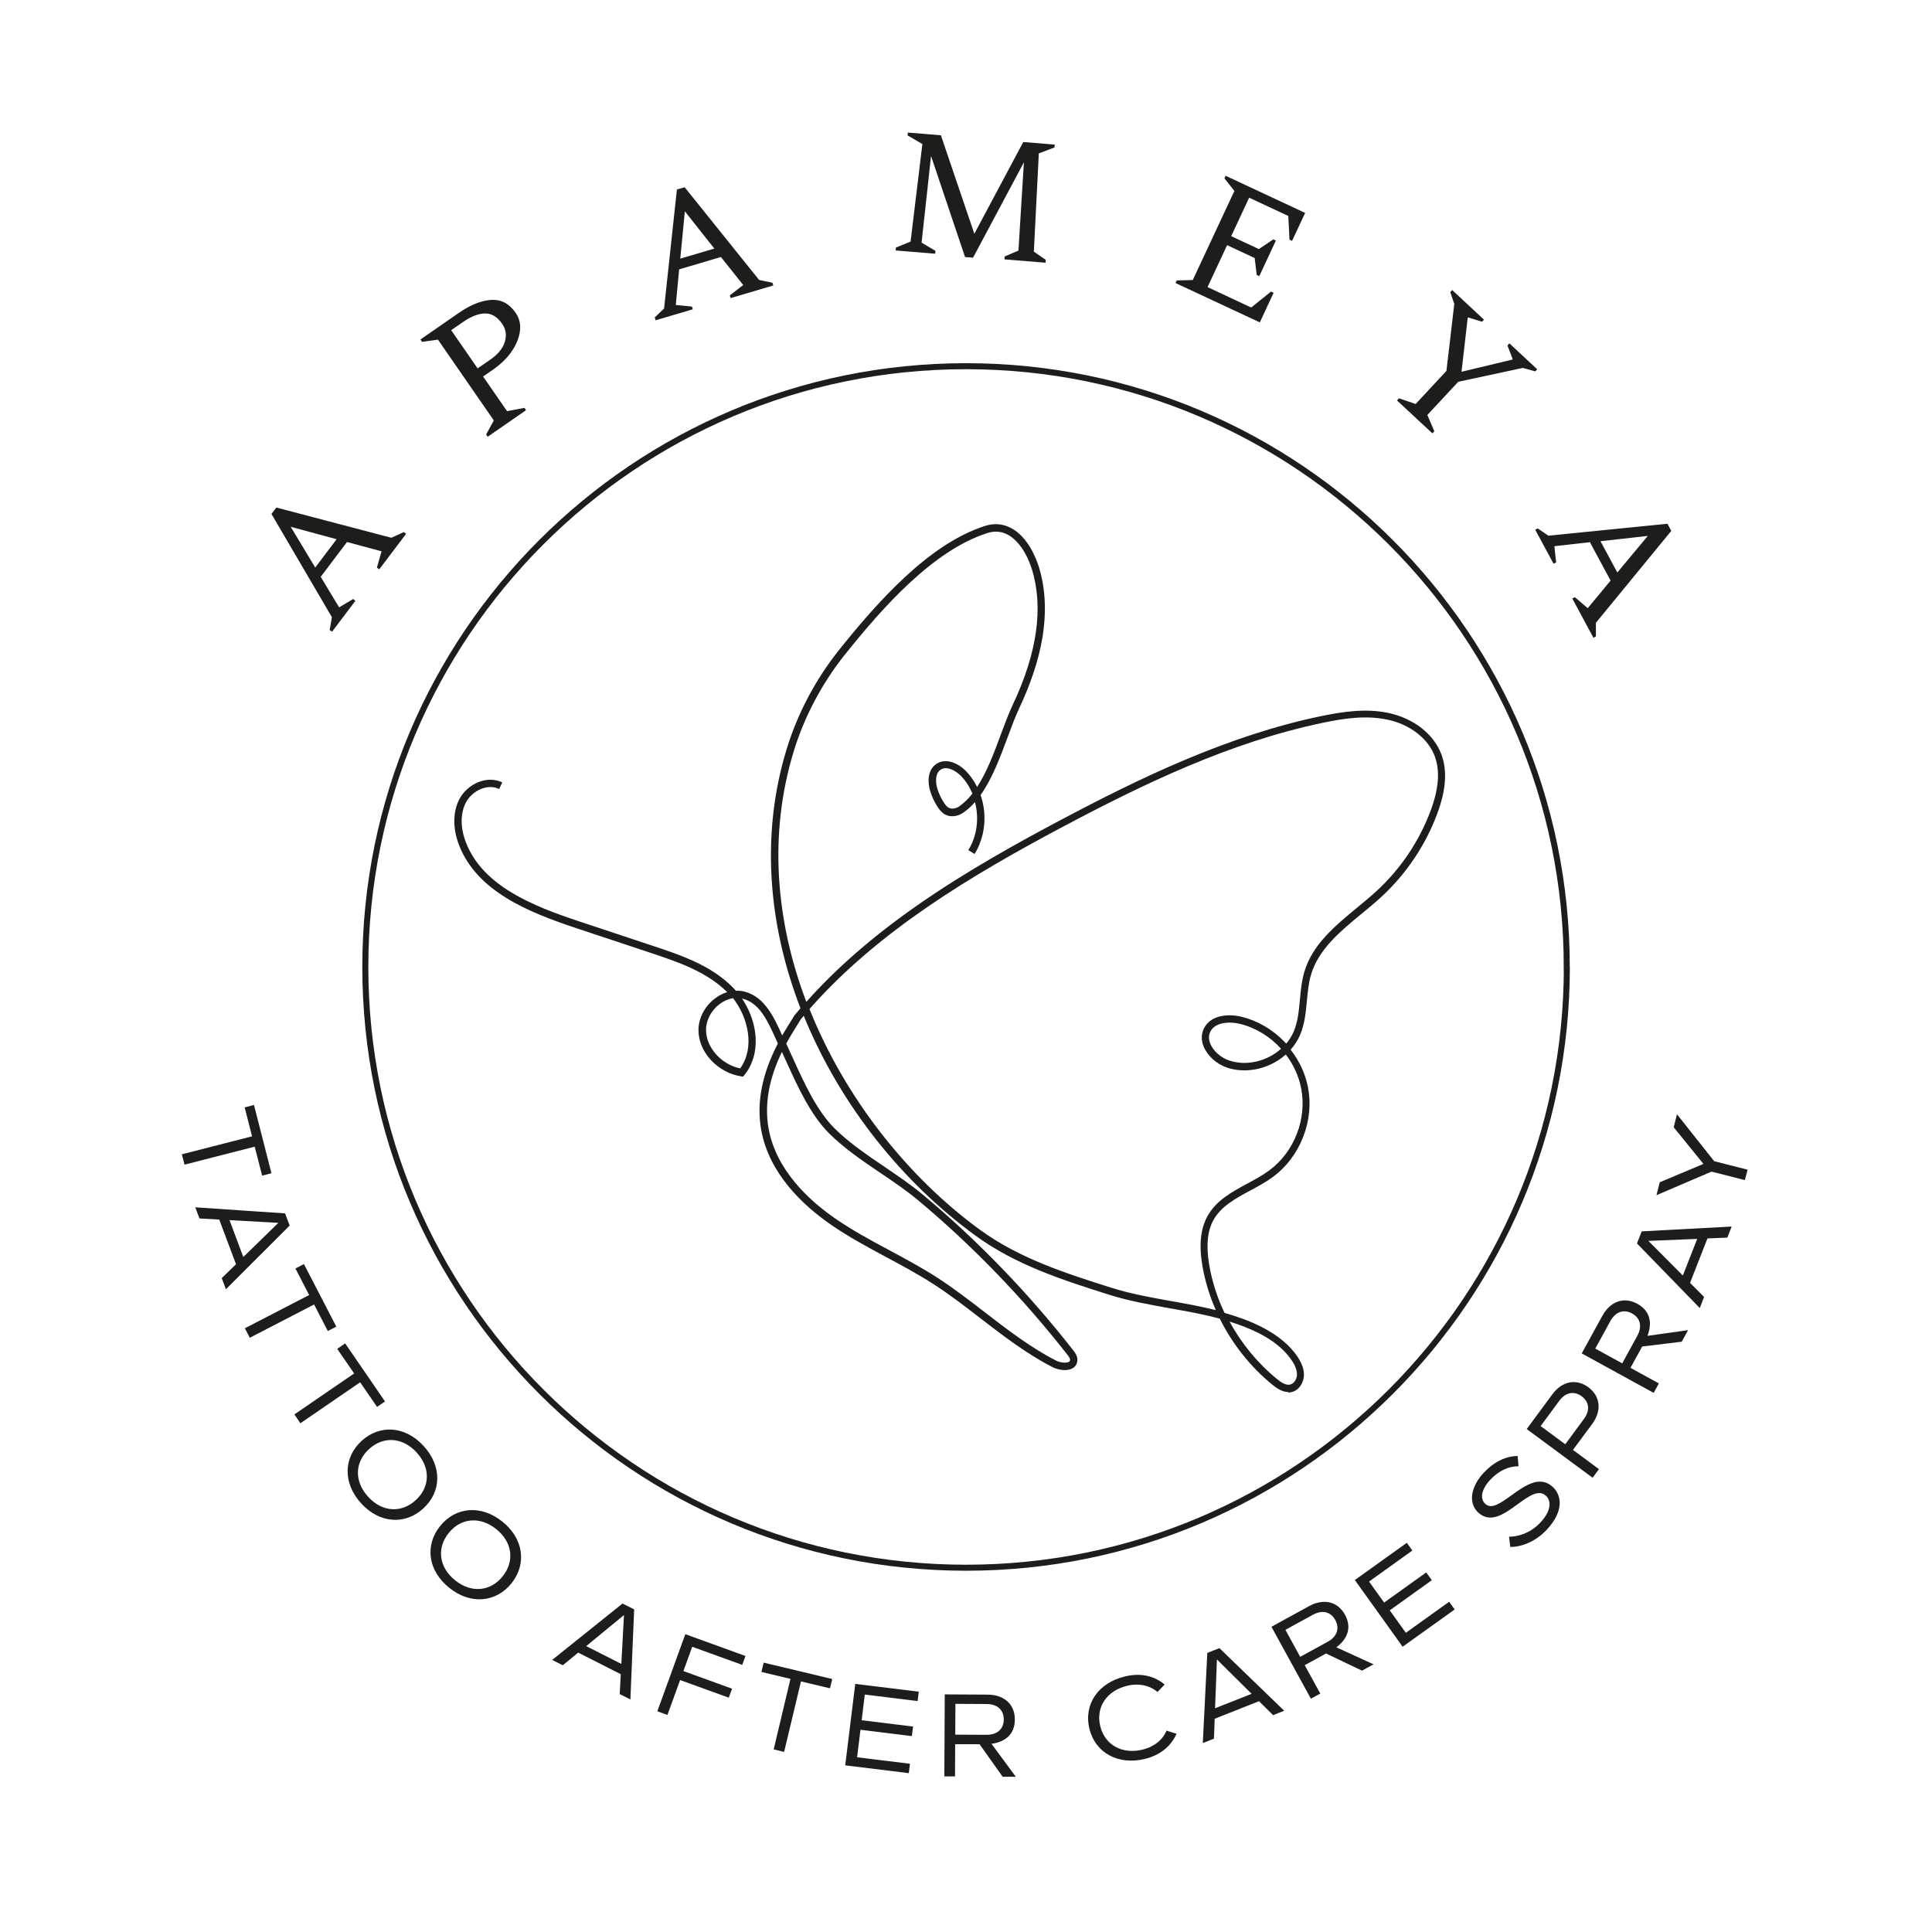 <svg xmlns="http://www.w3.org/2000/svg" xmlns:xlink="http://www.w3.org/1999/xlink" id="Ebene_1" viewBox="0 0 240.92 240.92"><defs><style>      .st0 {        fill: #1d1d1b;        fill-rule: evenodd;      }      .st1 {        stroke: #1d1d1b;        stroke-miterlimit: 10;        stroke-width: 1.5px;      }      .st1, .st2, .st3 {        fill: none;      }      .st2 {        clip-path: url(#clippath);      }      .st4 {        clip-path: url(#clippath-1);      }      .st5 {        clip-path: url(#clippath-2);      }      .st6 {        fill: #fff;      }      .st3 {        clip-rule: evenodd;      }    </style><clipPath id="clippath"><path class="st3" d="M237.13,120.46c0,64.4-52.27,116.67-116.67,116.67S3.79,184.86,3.79,120.46,56.06,3.79,120.46,3.79s116.67,52.27,116.67,116.67h0ZM-93.5-155.26"></path></clipPath><clipPath id="clippath-1"><rect class="st2" x="-93.5" y="-155.26" width="419.53" height="595.28"></rect></clipPath><clipPath id="clippath-2"><path class="st3" d="M195.76,120.58c0,41.56-33.73,75.29-75.29,75.29s-75.29-33.73-75.29-75.29S78.9,45.29,120.46,45.29s75.29,33.73,75.29,75.29h0Z"></path></clipPath></defs><rect class="st6" x="-93.5" y="-155.26" width="419.53" height="595.28"></rect><g class="st4"><path class="st1" d="M237.13,120.46c0,64.4-52.27,116.67-116.67,116.67S3.79,184.86,3.79,120.46,56.06,3.79,120.46,3.79s116.67,52.27,116.67,116.67h0ZM-93.5-155.26"></path></g><path class="st0" d="M41.4,78.77l-.29-.21.28-1.59-7.54-12.88.61-.8,14.34,3.77,1.55-.71.29.22-3.35,4.43-.29-.22.58-2.03-4.31-1.16-3.28,4.34,2.3,3.81,1.74-1.04.29.22-2.91,3.85ZM39.31,70.77l2.67-3.53-5.73-1.55,3.06,5.08ZM60.82,54.47l-.2-.29.96-1.75-6.97-10.08-1.98.28-.2-.3,4.78-3.31c1.45-1,2.79-1.54,4.03-1.62,1.24-.08,2.26.45,3.05,1.59.47.67.65,1.43.55,2.27-.1.84-.44,1.69-1.02,2.54-.58.85-1.37,1.62-2.36,2.31l-1.22.84,2.99,4.32,2.17-.41.2.29-4.78,3.31h0ZM56.26,41.17l3.3,4.77,1.56-1.08c.97-.67,1.58-1.41,1.83-2.23.25-.82.14-1.57-.34-2.26-.59-.86-1.3-1.29-2.12-1.28-.82,0-1.75.37-2.79,1.09l-1.44.99h0ZM81.75,39.92l-.1-.34,1.16-1.11,1.6-14.84.97-.28,9.28,11.56,1.67.35.1.34-5.32,1.57-.1-.34,1.67-1.29-2.78-3.49-5.21,1.54-.42,4.44,2.02.2.1.34-4.63,1.37ZM84.83,32.25l4.25-1.25-3.68-4.65-.57,5.9ZM111.69,31.23l.03-.36,1.83-.75,1.47-12.16-1.84-1.07.03-.36,4.12.34,4.17,12.28,6.1-11.44,3.92.32-.03.36-1.95.74-.62,12.25,1.49,1.02-.03.36-5.13-.42.03-.36,1.72-.73.68-11.01-6.34,11.89-1-.08-4.24-12.6-1.18,10.81,1.73,1.02-.03.36-4.95-.41ZM146.59,35.29l.15-.32,2-.05,5.19-11.11-1.24-1.57.15-.32,9.91,4.63-1.63,3.49-.32-.15-.15-2.96-4.88-2.28-2.24,4.8,3.45,1.61,1.8-1.21.32.15-2.07,4.44-.32-.15-.25-2.11-3.44-1.61-2.44,5.23,5.45,2.55,2.46-1.99.33.15-1.72,3.69-10.48-4.89ZM174.21,49.93l.24-.26,2.08.71,3.84-4.13.98-8.35-.5-1.47.24-.26,3.96,3.69-.24.26-1.73-.54-.06.07-.77,6.71,6.32-1.51.06-.07-.65-1.7.24-.26,3.47,3.23-.24.26-1.55-.43-8.06,1.73-3.85,4.14.87,2.03-.24.26-4.42-4.11ZM191.44,66.06l.31-.17,1.33.91,14.85-1.49.48.89-9.4,11.46v1.7s-.31.17-.31.17l-2.63-4.89.32-.17,1.6,1.37,2.85-3.44-2.58-4.79-4.43.5.22,2.02-.32.17-2.29-4.25ZM199.58,67.49l2.1,3.9,3.8-4.56-5.89.66Z"></path><g class="st5"><path class="st1" d="M195.76,120.58c0,41.56-33.73,75.29-75.29,75.29s-75.29-33.73-75.29-75.29S78.9,45.29,120.46,45.29s75.29,33.73,75.29,75.29h0Z"></path></g><path class="st0" d="M22.68,143.94l8.75-2.24-.92-3.61,1.16-.3,2.18,8.51-1.16.3-.93-3.61-8.75,2.24-.33-1.29ZM24.34,150.55l11.21.76.57,1.52-7.95,7.94-.52-1.39,1.78-1.73-2.09-5.57-2.47-.14-.52-1.39ZM28.62,152.15l1.72,4.6,4.37-4.26-6.09-.34ZM30.53,165.64l8.02-4.15-1.71-3.31,1.06-.55,4.04,7.8-1.06.55-1.71-3.31-8.02,4.15-.61-1.18ZM36.71,176.38l7.45-5.11-2.11-3.07.99-.68,4.97,7.24-.99.68-2.11-3.07-7.45,5.11-.75-1.1ZM45.03,187.46c-2.29-2.51-2.21-5.7.06-7.78,2.28-2.08,5.46-1.87,7.75.65,2.3,2.52,2.22,5.7-.06,7.78-2.28,2.08-5.46,1.87-7.75-.65h0ZM46.02,180.7c-1.78,1.62-1.88,4.02-.11,5.95,1.76,1.93,4.15,2.05,5.93.42,1.78-1.62,1.88-4.02.12-5.94-1.77-1.94-4.16-2.06-5.94-.43h0ZM56.02,198c-2.66-2.13-3.07-5.29-1.14-7.7,1.93-2.4,5.1-2.69,7.76-.56,2.66,2.13,3.07,5.29,1.14,7.7-1.93,2.4-5.11,2.69-7.76.56h0ZM55.95,191.17c-1.51,1.88-1.23,4.26.81,5.9,2.03,1.63,4.42,1.38,5.92-.5,1.51-1.88,1.23-4.26-.8-5.89-2.05-1.64-4.43-1.39-5.93.49h0ZM68.86,206.99l8.77-7.03,1.45.73-.47,11.23-1.33-.67.13-2.48-5.31-2.69-1.92,1.58-1.33-.67ZM73.1,205.27l4.38,2.22.33-6.09-4.71,3.87ZM81.97,213.4l3.49-9.62,7.5,2.72-.4,1.11-6.24-2.26-1.1,3.03,6.07,2.2-.41,1.12-6.07-2.2-1.58,4.35-1.25-.45ZM96.48,218.14l2.09-8.79-3.62-.86.28-1.16,8.55,2.04-.28,1.16-3.62-.86-2.1,8.79-1.3-.31ZM105.4,220.13l1.25-10.15,7.92.97-.14,1.17-6.59-.81-.39,3.2,6.41.79-.15,1.19-6.41-.79-.42,3.43,6.59.81-.14,1.17-7.92-.97ZM117.76,221.52l.05-10.23,5.34.03c1.99,0,3.41,1.14,3.4,3.11,0,1.9-1.27,2.8-2.91,3.02l3.03,4.11h-1.64s-2.88-4.06-2.88-4.06h-3.04s-.02,4.02-.02,4.02h-1.33ZM119.12,216.31l3.91.02c1.33,0,2.14-.73,2.14-1.91,0-1.18-.79-1.92-2.12-1.93l-3.91-.02-.02,3.83h0ZM142.75,219.34c-3.26.79-6.16-.71-6.9-3.77-.75-3.07,1.13-5.72,4.4-6.51,2.09-.51,3.75-.03,4.98,1l-.89.93c-.97-.82-2.31-1.13-3.8-.77-2.52.61-3.92,2.66-3.34,5.03.58,2.37,2.75,3.54,5.27,2.93,1.48-.36,2.54-1.25,2.99-2.37l1.26.39c-.66,1.45-1.9,2.64-3.97,3.14h0ZM149.99,217.34l.56-11.22,1.51-.6,8.08,7.81-1.38.55-1.76-1.74-5.53,2.19-.09,2.48-1.38.55ZM151.52,213.02l4.56-1.8-4.33-4.29-.23,6.09ZM163.47,211.83l-4.92-8.97,4.68-2.57c1.75-.96,3.54-.66,4.49,1.07.91,1.67.25,3.06-1.08,4.06l4.64,2.12-1.44.79-4.48-2.14-2.66,1.46,1.94,3.54-1.17.64h0ZM162.13,206.61l3.43-1.88c1.17-.64,1.52-1.67.95-2.71-.57-1.04-1.62-1.3-2.79-.66l-3.43,1.88,1.84,3.36h0ZM174.91,205.35l-5.96-8.32,6.48-4.64.69.96-5.4,3.87,1.88,2.62,5.25-3.76.7.97-5.25,3.76,2.01,2.8,5.4-3.87.69.96-6.48,4.64ZM192.86,190.78c-1.43,1.5-3.17,2.14-4.53,2.12l-.15-1.27c1.18-.01,2.65-.46,3.86-1.72,1.47-1.54,1.38-2.77.77-3.36-.91-.87-2.08-.04-3.54,1.01-1.69,1.25-3.44,2.48-4.97,1.02-1.25-1.2-.88-3.26.79-5,1.3-1.36,2.74-2,4.16-2.02l.11,1.28c-1.24,0-2.45.56-3.47,1.63-1.12,1.17-1.4,2.37-.7,3.04.78.74,1.84,0,3.32-1.07,1.72-1.24,3.57-2.51,5.16-.98,1.11,1.06,1.33,3.07-.82,5.32h0ZM198.61,184.28l-8.23-6.08,3.19-4.32c1.27-1.72,3.05-1.96,4.5-.89,1.46,1.08,1.73,2.88.48,4.57l-2.4,3.24,3.24,2.4-.79,1.07h0ZM195.19,180.1l2.32-3.15c.79-1.07.68-2.13-.27-2.83-.95-.7-2.01-.51-2.8.56l-2.32,3.15,3.07,2.27h0ZM206.21,173.69l-8.97-4.92,2.57-4.68c.96-1.75,2.63-2.46,4.36-1.51,1.67.92,1.86,2.45,1.27,4l5.06-.71-.79,1.44-4.93.6-1.46,2.66,3.54,1.94-.64,1.17h0ZM202.29,170.01l1.88-3.43c.64-1.17.38-2.22-.65-2.79-1.04-.57-2.06-.22-2.71.95l-1.88,3.43,3.36,1.84h0ZM211.96,163.11l-7.83-8.05.59-1.51,11.22-.6-.54,1.38-2.48.1-2.17,5.54,1.75,1.76-.54,1.39ZM209.85,159.06l1.79-4.57-6.09.25,4.3,4.32ZM217.59,147.16l-4.16-1.06-6.87,2.94.41-1.61,5.45-2.29-3.71-4.57.41-1.62,4.64,5.85,4.16,1.06-.33,1.29Z"></path><path class="st0" d="M117.94,95.79c-.24,0-.47.06-.67.21-.68.48-.62,1.59-.37,2.39.19.61.47,1.19.82,1.72.16.24.35.49.6.62.41.22.97.06,1.33-.2.59-.42,1.13-.95,1.61-1.57-.32-.78-.78-1.51-1.36-2.13-.46-.49-1.25-1.04-1.96-1.04h0ZM153.31,127.52c-1,0-1.93.3-2.35,1.07-.25.46-.27.97-.05,1.52.35.91,1.29,1.76,2.33,2.12,2.2.76,4.78.1,6.51-1.45-1.35-1.49-3.11-2.6-5.08-3.09-.44-.11-.91-.17-1.36-.17h0ZM91.4,124.47c-.57.1-1.15.35-1.67.74-1.04.79-1.69,2.02-1.69,3.2,0,2.21,1.89,4.32,4.26,4.82,1.85-2.56,1.03-6.32-.9-8.77h0ZM100.95,125.84c4.48,11.22,12.39,21.06,21.26,27.52,4.92,3.58,10.7,5.42,16.3,7.2,2.43.77,5.04,1.24,7.56,1.69,1.84.33,3.7.66,5.54,1.12-.78-1.78-1.35-3.64-1.67-5.52-.45-2.63-.23-4.67.66-6.25,1.09-1.93,3.04-2.98,4.93-4,.94-.51,1.91-1.03,2.75-1.65,3.13-2.32,4.72-6.44,3.97-10.26-.3-1.53-.97-2.96-1.91-4.19-.59.52-1.26.96-2,1.29-1.75.78-3.72.9-5.39.32-1.28-.44-2.43-1.51-2.88-2.66-.31-.8-.27-1.59.1-2.29.9-1.65,3.11-1.76,4.73-1.35,2.01.51,3.86,1.61,5.35,3.18l.14.15c.39-.46.71-.97.94-1.52.52-1.23.64-2.57.77-3.98.11-1.15.22-2.34.56-3.48,1.02-3.4,3.83-5.71,6.54-7.95.84-.69,1.71-1.41,2.5-2.14,2.96-2.73,5.27-6.16,6.68-9.93,1.04-2.77,1.21-5,.54-6.82-.83-2.24-3.11-4-5.95-4.59-2.67-.56-5.45-.14-8.05.41-11.53,2.41-22.36,7.64-32.33,12.93-11.37,6.04-23.03,12.97-31.64,22.75h0ZM97.51,131.16c-1.64,3.38-2.2,6.58-1.67,9.55.92,5.17,5.01,8.95,8.27,11.21,2.18,1.51,4.56,2.79,6.86,4.02,1.93,1.04,3.93,2.11,5.81,3.32,2.1,1.35,4.1,2.89,6.04,4.39,2.79,2.15,5.68,4.38,8.84,6,.54.28,1.31.36,1.64.17.09-.06.13-.12.14-.24,0-.19-.16-.43-.34-.65-5.56-7.1-11.82-13.58-18.59-19.24-1.44-1.21-3.11-2.34-4.73-3.43-2.23-1.51-4.54-3.08-6.38-4.92-2.34-2.33-3.94-5.86-5.35-8.97l-.55-1.2h0ZM153.32,164.79c1.48,2.73,3.49,5.19,5.92,7.17.5.41,1.08.81,1.62.7.52-.11.85-.7.87-1.21.02-.53-.18-1.11-.63-1.78-.89-1.35-2.31-2.52-4.22-3.47-1.14-.57-2.34-1.02-3.56-1.4h0ZM160.67,173.59c-.77,0-1.47-.48-2.01-.92-2.75-2.24-4.99-5.09-6.55-8.23-2.04-.55-4.14-.93-6.2-1.29-2.55-.46-5.19-.93-7.68-1.72-5.66-1.8-11.52-3.66-16.56-7.33-9.25-6.74-16.78-16.28-21.21-26.87l-.23-.56-.38.45-.87,1.41c-.34.54-.65,1.08-.94,1.61l.85,1.85c1.38,3.04,2.94,6.48,5.16,8.7,1.78,1.78,4.05,3.32,6.25,4.81,1.63,1.11,3.32,2.25,4.8,3.49,6.82,5.7,13.12,12.22,18.72,19.38.21.27.56.71.53,1.26-.02.43-.23.78-.59.99-.69.4-1.78.23-2.51-.14-3.24-1.66-6.16-3.91-8.99-6.09-1.92-1.48-3.91-3.02-5.98-4.34-1.85-1.19-3.83-2.25-5.75-3.28-2.33-1.25-4.73-2.54-6.95-4.08-3.41-2.36-7.68-6.32-8.66-11.8-.6-3.36.1-6.97,2.08-10.76l-.29-.65c-.97-2.14-1.97-4.35-4.01-4.92l-.17-.04c.81,1.2,1.38,2.59,1.6,3.98.34,2.12-.12,4.09-1.3,5.55l-.17.21-.26-.04c-1.38-.22-2.69-.92-3.69-1.97-1.04-1.09-1.61-2.44-1.61-3.81,0-1.46.78-2.97,2.05-3.93.48-.36,1-.63,1.53-.79-2.58-2.58-6.28-3.81-9.55-4.9l-9.24-3.07c-5.92-1.97-12.42-4.56-14.66-10.4-.8-2.1-.77-4.2.1-5.78.95-1.74,3.32-2.96,5.31-2l-.4.82c-1.5-.73-3.37.27-4.11,1.62-.73,1.34-.75,3.17-.04,5.01,2.09,5.47,8.37,7.96,14.09,9.86l9.24,3.07c3.43,1.14,7.32,2.43,10.06,5.28l.28.31c.4-.01.79.03,1.18.14,2.45.69,3.59,3.2,4.59,5.42v.02s.65-1.06.65-1.06l.9-1.46.02-.02.72-.85c-1.94-5.03-3.13-10.13-3.53-15.2-.47-5.94.14-11.72,1.83-17.2,1.35-4.38,3.59-8.62,6.48-12.24,4.83-6.05,11.26-13.29,18.24-15.51,1.13-.36,2.21-.27,3.21.25,2.14,1.12,3.16,3.78,3.5,4.88.84,2.71.97,5.75.4,9.03-.48,2.7-1.44,5.58-2.85,8.57-.49,1.04-.95,2.28-1.44,3.6-.92,2.47-1.92,5.18-3.38,7.23.23.66.38,1.36.45,2.07.17,1.88-.25,3.75-1.2,5.28l-.78-.48c1.1-1.77,1.36-3.99.83-5.99-.44.5-.91.94-1.43,1.3-.72.51-1.62.61-2.28.26-.43-.23-.72-.61-.93-.93-.4-.6-.71-1.26-.93-1.95-.36-1.15-.36-2.65.71-3.41,1.22-.86,2.84-.11,3.83.96.52.56.96,1.19,1.3,1.89,1.23-1.89,2.13-4.32,2.95-6.54.5-1.34.97-2.6,1.47-3.67,3.07-6.48,3.88-12.18,2.41-16.94-.64-2.05-1.77-3.67-3.04-4.33-.78-.41-1.62-.47-2.51-.19-6.75,2.15-13.06,9.26-17.81,15.21-2.82,3.54-5,7.66-6.32,11.94-3.25,10.57-2.19,21.45,1.55,31.31,3.77-4.23,8.32-8.18,13.83-12.03,6.07-4.24,12.68-7.88,17.75-10.57,10.04-5.33,20.93-10.59,32.57-13.02,2.7-.56,5.58-1,8.42-.41,3.14.66,5.68,2.64,6.62,5.17.76,2.04.58,4.48-.54,7.46-1.46,3.9-3.85,7.45-6.91,10.28-.81.75-1.69,1.47-2.54,2.17-2.61,2.15-5.3,4.37-6.25,7.51-.32,1.05-.42,2.19-.53,3.3-.13,1.42-.27,2.88-.84,4.24-.28.67-.69,1.3-1.19,1.87,1.09,1.39,1.83,2.98,2.16,4.66.4,2.03.2,4.17-.59,6.2-.78,2.02-2.08,3.74-3.74,4.98-.89.66-1.89,1.2-2.86,1.72-1.86,1-3.61,1.95-4.57,3.64-.78,1.38-.96,3.23-.55,5.64.35,2.06,1,4.07,1.91,5.98,1.56.44,3.08.98,4.54,1.71,2.05,1.03,3.59,2.3,4.58,3.78.55.84.81,1.6.78,2.33-.04.87-.6,1.86-1.6,2.07-.13.03-.25.04-.38.04h0Z"></path></svg>